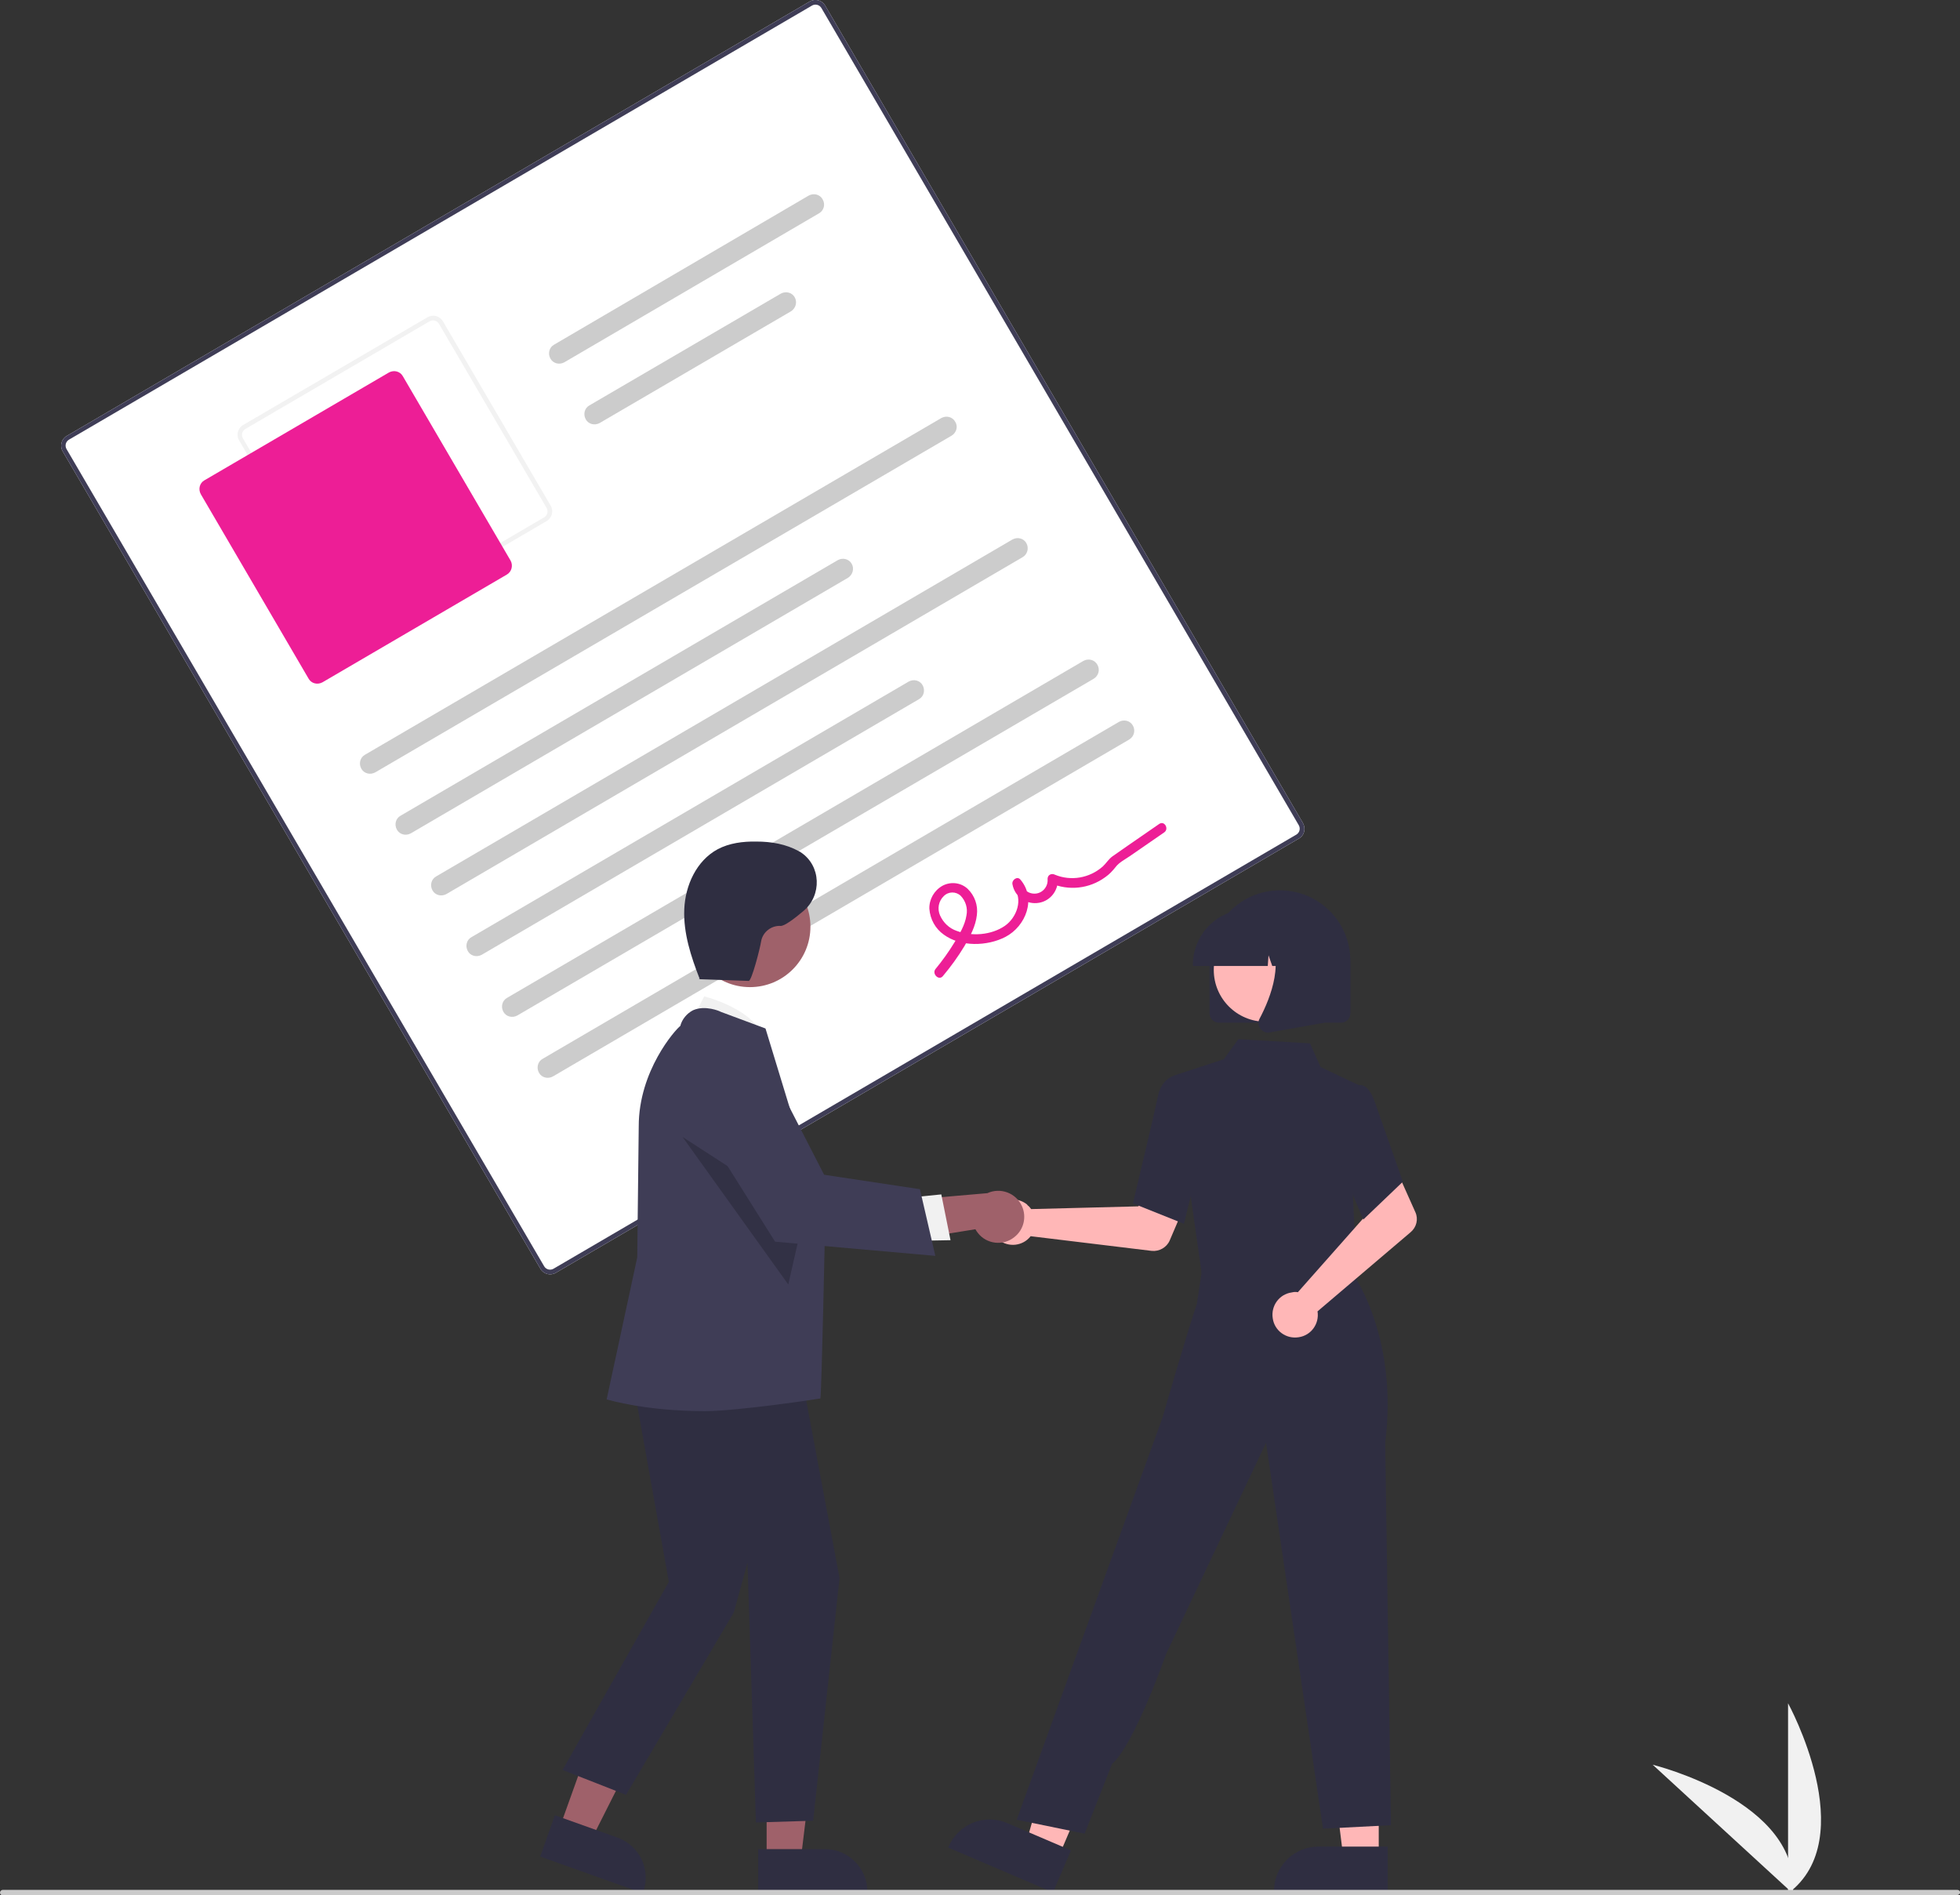 <?xml version="1.0" encoding="utf-8"?>
<!-- Generator: Adobe Illustrator 25.4.8, SVG Export Plug-In . SVG Version: 6.00 Build 0)  -->
<svg version="1.1" id="レイヤー_1" xmlns="http://www.w3.org/2000/svg" xmlns:xlink="http://www.w3.org/1999/xlink" x="0px"
	 y="0px" viewBox="0 0 787.7 761.7" style="enable-background:new 0 0 787.7 761.7;" xml:space="preserve">
<rect x="0" y="0" width="787.7" height="761.7" fill="#333333" stroke="none"/>
<style type="text/css">
	.st0{fill:#F1F1F1;}
	.st1{fill:#FFFFFF;}
	.st2{fill:#3F3D56;}
	.st3{fill:#F2F2F2;}
	.st4{fill:#ED1E96;}
	.st5{fill:#CCCCCC;}
	.st6{fill:#FFB7B7;}
	.st7{fill:#2F2E41;}
	.st8{fill:#9F616A;}
	.st9{opacity:0.2;enable-background:new    ;}
	.st10{fill:#CBCBCB;}
</style>
<g>
	<path class="st0" d="M718.6,760.9v-76.4C718.6,684.5,748.4,738.7,718.6,760.9z"/>
	<path class="st0" d="M720.5,760.9l-56.3-51.7C664.2,709.2,724.2,723.9,720.5,760.9z"/>
	<path class="st1" d="M522,337L223.4,511.5c-2.2,1.3-5,0.5-6.2-1.6l-192-328.5c-1.3-2.2-0.5-5,1.6-6.2L325.4,0.6
		c2.2-1.3,5-0.5,6.2,1.6l192,328.5C524.9,333,524.2,335.8,522,337z"/>
	<path class="st2" d="M522,337L223.4,511.5c-2.2,1.3-5,0.5-6.2-1.6l-192-328.5c-1.3-2.2-0.5-5,1.6-6.2L325.4,0.6
		c2.2-1.3,5-0.5,6.2,1.6l192,328.5C524.9,333,524.2,335.8,522,337z M27.7,176.7c-1.3,0.8-1.7,2.4-1,3.7l192,328.5
		c0.8,1.3,2.4,1.7,3.7,1l298.6-174.5c1.3-0.8,1.7-2.4,1-3.7L330.1,3.2c-0.8-1.3-2.4-1.7-3.7-1L27.7,176.7z"/>
	<path class="st3" d="M219.7,209.4l-74.1,43.3c-2.2,1.3-5,0.5-6.2-1.6L96.1,177c-1.3-2.2-0.5-5,1.6-6.2l74.1-43.3
		c2.2-1.3,5-0.5,6.2,1.6l43.3,74.1C222.6,205.4,221.8,208.2,219.7,209.4z M98.6,172.4c-1.3,0.8-1.7,2.4-1,3.7l43.3,74.1
		c0.8,1.3,2.4,1.7,3.7,1l74.1-43.3c1.3-0.8,1.7-2.4,1-3.7l-43.3-74.1c-0.8-1.3-2.4-1.7-3.7-1L98.6,172.4z"/>
	<path class="st4" d="M203.7,230.9l-74.1,43.3c-2,1.1-4.5,0.5-5.6-1.5l-43.3-74.1c-1.1-2-0.5-4.5,1.5-5.6l74.1-43.3
		c2-1.1,4.5-0.5,5.6,1.5l43.3,74.1C206.3,227.3,205.6,229.8,203.7,230.9z"/>
	<path class="st5" d="M382.4,175.1L150.8,310.4c-2,1.1-4.5,0.5-5.6-1.5c-1.1-2-0.5-4.5,1.5-5.6l0,0L378.3,168c2-1.1,4.5-0.5,5.6,1.5
		C385.1,171.4,384.4,173.9,382.4,175.1L382.4,175.1z"/>
	<path class="st5" d="M340.8,232.2L165.1,334.9c-2,1.1-4.5,0.5-5.6-1.5c-1.1-2-0.5-4.5,1.5-5.6l0,0l175.7-102.7
		c2-1.1,4.5-0.5,5.6,1.5C343.4,228.5,342.7,231,340.8,232.2L340.8,232.2z"/>
	<path class="st5" d="M329.2,85.7l-102.4,59.9c-2,1.1-4.5,0.5-5.6-1.5c-1.1-2-0.5-4.5,1.5-5.6L325,78.6c2-1.1,4.5-0.5,5.6,1.5
		C331.8,82.1,331.1,84.6,329.2,85.7z"/>
	<path class="st5" d="M317.9,125.1L241,170c-2,1.1-4.5,0.5-5.6-1.5c-1.1-2-0.5-4.5,1.5-5.6l0,0l76.9-44.9c2-1.1,4.5-0.5,5.6,1.5
		C320.5,121.4,319.8,123.9,317.9,125.1z"/>
	<path class="st5" d="M411,223.9L179.4,359.3c-2,1.1-4.5,0.5-5.6-1.5s-0.5-4.5,1.5-5.6l0,0l231.6-135.4c2-1.1,4.5-0.5,5.6,1.5
		C413.6,220.3,412.9,222.8,411,223.9L411,223.9z"/>
	<path class="st5" d="M369.3,281L193.6,383.7c-2,1.1-4.5,0.5-5.6-1.5c-1.1-2-0.5-4.5,1.5-5.6l0,0l175.7-102.7c2-1.1,4.5-0.5,5.6,1.5
		C371.9,277.4,371.3,279.9,369.3,281L369.3,281z"/>
	<path class="st5" d="M439.5,272.8L207.9,408.1c-2,1.1-4.5,0.5-5.6-1.5c-1.1-2-0.5-4.5,1.5-5.6l0,0l231.6-135.4
		c2-1.1,4.5-0.5,5.6,1.5C442.2,269.1,441.5,271.6,439.5,272.8z"/>
	<path class="st5" d="M453.8,297.2L222.2,432.6c-2,1.1-4.5,0.5-5.6-1.5c-1.1-2-0.5-4.5,1.5-5.6l231.6-135.4c2-1.1,4.5-0.5,5.6,1.5
		C456.4,293.5,455.8,296,453.8,297.2L453.8,297.2z"/>
	<path class="st4" d="M378.9,392.3c3.2-3.8,6.1-7.8,8.7-12.1c2.3-3.9,4.5-8,5-12.5c0.5-3.9-0.9-7.8-3.7-10.5
		c-2.8-2.6-6.9-3-10.2-1.2c-3.3,1.9-5.3,5.4-5.2,9.2c0.3,4.2,2.4,8,5.8,10.4c6.8,5,17.5,4.7,24.8,0.9c8.2-4.3,12.5-15.4,6-23
		c-1.3-1.6-3.6,0.2-3.2,1.9c0.9,5,5.7,8.3,10.7,7.4c4.6-0.8,7.8-5,7.5-9.6l-2.9,1.7c7.2,3.2,15.6,2.3,22-2.4c1.6-1.1,2.9-2.5,4.1-4
		c1.4-1.9,3.8-3.1,5.7-4.4l13.9-9.6c2-1.4,0.1-4.8-2-3.4l-12.6,8.7c-2.1,1.5-4.2,2.9-6.3,4.4c-1.5,1.1-2.4,2.7-3.8,4
		c-5.3,4.7-12.8,6-19.3,3.3c-1-0.5-2.2-0.2-2.7,0.8c-0.1,0.3-0.2,0.6-0.2,0.9c0.3,2.9-1.8,5.6-4.7,5.9c-2.9,0.3-5.5-1.7-5.9-4.6
		l-3.2,1.9c4.2,4.9,1.4,12.4-3.4,15.7c-5.4,3.7-13.3,4.3-19.3,2c-3-1-5.4-3.3-6.7-6.2c-1.2-2.7-0.6-5.8,1.5-7.8
		c1.9-1.9,4.9-1.9,6.8-0.1c2,2.1,2.9,5,2.3,7.9c-0.6,3.9-2.8,7.5-4.8,10.8c-2.3,3.8-4.9,7.4-7.7,10.8
		C374.5,391.4,377.3,394.2,378.9,392.3L378.9,392.3z"/>
	<path class="st6" d="M413.5,484.8c0.3,0.3,0.6,0.7,0.9,1.1l43.1-1.1l5-9.2l14.9,5.8l-7.3,17.1c-1.2,2.8-4.2,4.5-7.2,4.2l-48.7-5.9
		c-3.1,4-8.9,4.6-12.8,1.5s-4.6-8.9-1.5-12.8c3.1-4,8.9-4.6,12.8-1.5C412.9,484.3,413.2,484.6,413.5,484.8L413.5,484.8z"/>
	<polygon class="st6" points="554.1,746.8 539.9,746.8 533.1,692.1 554.1,692.1 	"/>
	<path class="st7" d="M557.7,760.5l-45.7,0v-0.6c0-9.8,8-17.8,17.8-17.8h0l27.9,0L557.7,760.5z"/>
	<polygon class="st6" points="425.3,746.5 412.3,740.9 427.5,687.9 446.8,696.2 	"/>
	<path class="st7" d="M423.2,760.5l-42.1-18l0.2-0.5c3.9-9,14.3-13.2,23.4-9.4l0,0l25.7,11L423.2,760.5z"/>
	<polygon class="st6" points="485.1,496.7 484.1,513.3 514.1,516.5 545.5,519.9 536.2,494.6 	"/>
	<path class="st7" d="M483.2,513.5l-11.6-81.2l20.2-6.6l5.9-8.1l28.8,1.7l4.2,9.5l15.4,7.3l-2.4,43.9l1.7,36.7L483.2,513.5z"/>
	<path class="st7" d="M475.8,491.8l-20.5-8.2l0.1-0.4c0.1-0.4,8.8-36.9,10-42.8c1.2-6.1,5.6-7.8,5.8-7.9l0.1-0.1l8.1,2.5l3.6,28
		L475.8,491.8z"/>
	<path class="st7" d="M435.9,736.9l-27.3-5.6l43.7-120.5l14.9-41.1c0,0,9.5-33,13.8-45.7l2.6-17.1l61.2,6.8c0,0,17.1,25.1,11.9,66
		l2.3,153.8l-27.3,1.4l-22.9-155.1l-40.2,85c0,0-12.7,36.3-21.7,44.1L435.9,736.9z"/>
	<path class="st6" d="M520.2,519.2c0.5,0,1,0,1.4,0.1l28.6-32.3l-3.3-9.9l14.3-7l7.6,17c1.3,2.8,0.5,6.1-1.9,8.1L529.5,527
		c0.8,5-2.6,9.7-7.6,10.4c-5,0.8-9.7-2.6-10.4-7.6c-0.8-5,2.6-9.7,7.6-10.4C519.4,519.3,519.8,519.3,520.2,519.2L520.2,519.2z"/>
	<path class="st7" d="M547.9,490.1l-11.9-28l4.6-19.5l5-6.3c0.7-0.3,1.6-0.3,2.3,0c1.8,0.7,3.4,3,4.7,6.8l11.2,31.8L547.9,490.1z"/>
	<path class="st7" d="M486.1,407.2v-21.1c0-15.6,12.7-28.3,28.3-28.3c15.6,0,28.3,12.7,28.3,28.3v21.1c0,2.1-1.7,3.8-3.8,3.8h-49
		C487.8,411,486.1,409.3,486.1,407.2z"/>
	<circle class="st6" cx="508.6" cy="389.8" r="20.8"/>
	<path class="st7" d="M479.4,387.8c0-12.4,10-22.4,22.4-22.4h4.2c12.4,0,22.4,10,22.4,22.4v0.4h-8.9l-3-8.5l-0.6,8.5h-4.6l-1.5-4.3
		l-0.3,4.3h-30V387.8z"/>
	<path class="st7" d="M506.5,413.4c-0.9-1.2-1-2.7-0.3-4c4.5-8.5,10.7-24.2,2.4-33.9l-0.6-0.7h24.2V411l-21.9,3.9
		c-0.2,0-0.4,0.1-0.7,0.1C508.4,415,507.3,414.4,506.5,413.4z"/>
	<polygon class="st8" points="224.8,734.8 237.6,739.4 261.4,692.2 242.5,685.4 	"/>
	<path class="st7" d="M217.1,746.1l5.9-16.6l25.2,9c8.9,3.2,13.5,13,10.3,21.8l-0.2,0.5L217.1,746.1z"/>
	<polygon class="st8" points="308.1,747.5 321.8,747.5 328.2,695 308.1,695 	"/>
	<path class="st7" d="M304.7,743.1l26.8,0h0c9.4,0,17.1,7.6,17.1,17.1v0v0.6l-43.9,0L304.7,743.1z"/>
	<path class="st0" d="M277.1,412.1l5.9-11.7c0,0,22.1,5.5,24.1,18.3L277.1,412.1z"/>
	<polygon class="st7" points="252.7,545.8 268.8,635.7 226.1,711.3 251.6,721.3 294.9,648 300.4,628 303.8,732.4 326.8,731.7 
		337.4,634.2 320.4,543.6 	"/>
	<path class="st2" d="M283.3,567.1c-23.6,0-38.7-4.5-39-4.6l-0.5-0.1l12.3-57.1l0.6-52.7c0-22.3,14.7-38.8,16.7-40.3
		c0.7-2.7,2.6-5,5.1-6.3c4.9-2.2,10.9,0.4,11.1,0.6l18,6.7l0.1,0.2c0.2,0.6,23.9,78.4,23.9,78.4s-1.4,67.9-1.9,70.1
		C329.6,562.1,296.4,567.1,283.3,567.1z"/>
	<circle class="st8" cx="301.4" cy="372.4" r="24.3"/>
	<polygon class="st9" points="274.3,456.9 316.8,516.2 323.1,488.5 	"/>
	<path class="st8" d="M407.6,497.2c-4.5,3.6-11.1,2.8-14.6-1.7c-0.4-0.5-0.7-1-1-1.5l-36.6,5.9l7.9-17.5l33.5-2.9
		c5.3-2.4,11.5-0.1,13.9,5.2C412.7,489.1,411.4,494.3,407.6,497.2z"/>
	<polygon class="st0" points="365.2,481.3 378.3,480 382,498.4 365.4,498.7 	"/>
	<path class="st2" d="M375.9,504.7l-64.4-5.7l-32.5-51.7l-0.1-0.5c-2.1-9.6,4-19.1,13.6-21.2c7.9-1.7,16,2.1,19.6,9.3l19.1,37.2
		l38.5,5.8L375.9,504.7z"/>
	<path class="st7" d="M280.7,393.5l20.2,0.7c1.2,0,4.6-13.2,5-16c0.7-3.7,4.1-6.3,7.8-6.1c1.5,0.1,5.3-2.7,9.2-6
		c7.5-6.3,7.1-18.2-1.1-23.6c-0.2-0.1-0.4-0.3-0.7-0.4c-5.2-2.9-11.2-3.9-17.1-3.9c-5.4-0.1-10.9,0.6-15.6,3.1
		c-8.5,4.6-13,14.5-13.4,24.1s2.7,19,6.2,28"/>
	<path class="st10" d="M786.2,761.7H1.1c-0.6,0-1.1-0.5-1.1-1.1c0-0.6,0.5-1.1,1.1-1.1h785.6c0.6,0,1.1,0.5,1.1,1.1
		C787.7,761.2,786.8,761.7,786.2,761.7z"/>
</g>
</svg>
